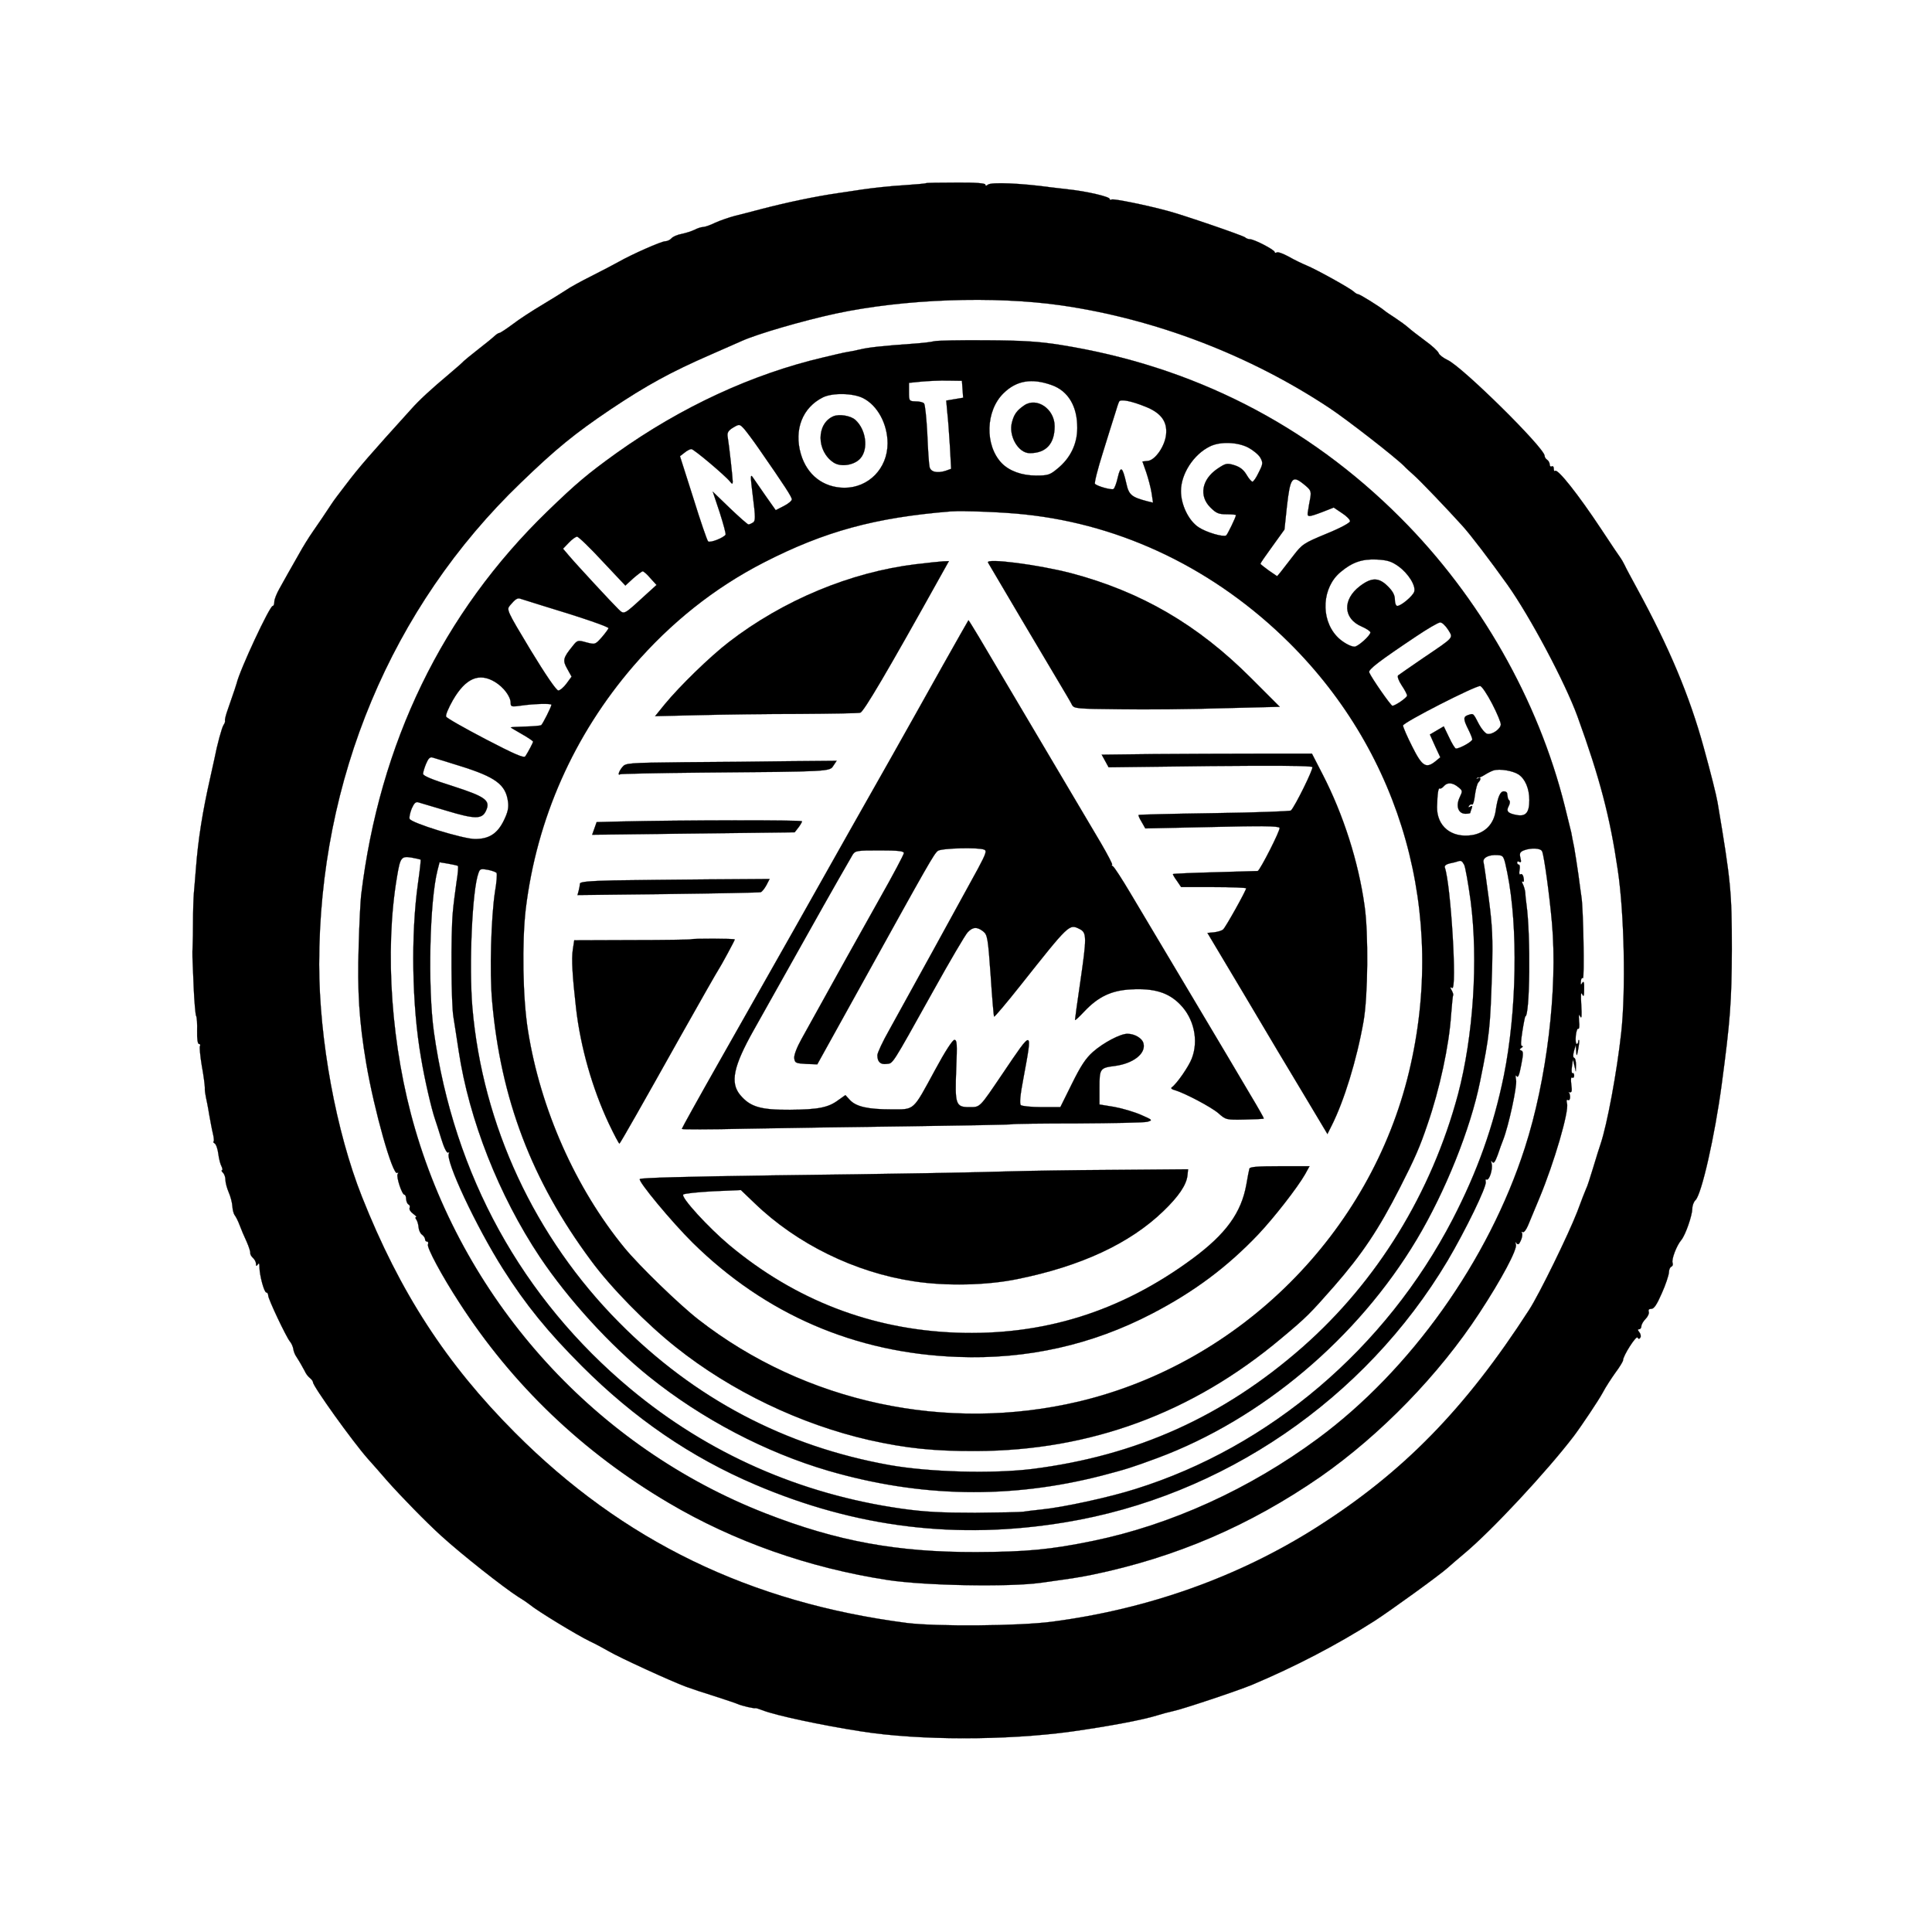 <svg width="1000" height="1000" xmlns="http://www.w3.org/2000/svg" preserveAspectRatio="xMidYMid meet">

 <g>
  <title>background</title>
  <rect fill="none" id="canvas_background" height="1002" width="1002" y="-1" x="-1"/>
 </g>
 <g>
  <title>Layer 1</title>
  <g id="svg_1" fill="#000000" transform="translate(0,1024) scale(0.1,-0.1) ">
   <path stroke="null" id="svg_2" d="m4792.323,9291.743c-2.109,-2.109 -52.726,-6.327 -113.888,-10.545c-61.162,-3.164 -158.178,-13.709 -216.176,-22.145c-57.999,-8.436 -114.943,-17.927 -126.542,-18.981c-115.997,-16.872 -261.521,-47.453 -395.445,-82.252c-43.235,-11.6 -104.397,-27.417 -134.978,-34.799c-31.636,-8.436 -78.034,-24.254 -103.343,-35.854c-25.308,-12.654 -53.78,-22.145 -62.217,-22.145c-9.491,0 -29.527,-6.327 -45.344,-14.763c-15.818,-7.382 -45.344,-16.872 -66.435,-21.09c-22.145,-4.218 -44.29,-13.709 -51.671,-22.145c-7.382,-8.436 -22.145,-15.818 -32.69,-15.818c-20.036,0 -172.941,-67.489 -241.485,-106.506c-20.036,-11.6 -83.307,-44.29 -139.196,-72.762c-56.944,-28.472 -115.997,-61.162 -131.815,-72.762c-15.818,-10.545 -71.707,-45.344 -124.433,-76.98c-51.671,-30.581 -121.27,-75.925 -153.96,-101.234c-32.69,-24.254 -63.271,-44.29 -67.489,-44.29c-5.273,0 -15.818,-7.382 -25.308,-15.818c-9.491,-9.491 -47.453,-40.072 -85.416,-69.598c-37.963,-29.527 -70.653,-56.944 -73.816,-60.108c-3.164,-4.218 -35.854,-33.745 -73.816,-65.38c-98.07,-82.252 -156.069,-136.033 -199.304,-184.541c-213.013,-235.158 -268.902,-299.483 -338.501,-391.227c-31.636,-41.126 -64.326,-84.362 -70.653,-94.907c-40.072,-61.162 -66.435,-99.125 -99.125,-146.578c-20.036,-28.472 -52.726,-81.198 -71.707,-115.997c-20.036,-34.799 -45.344,-80.143 -56.944,-100.179c-11.6,-20.036 -31.636,-56.944 -45.344,-81.198c-13.709,-24.254 -25.308,-53.78 -25.308,-65.38c0,-12.654 -3.164,-22.145 -8.436,-22.145c-15.818,0 -170.832,-332.173 -186.65,-400.717c-4.218,-14.763 -8.436,-27.417 -46.399,-137.087c-9.491,-26.363 -15.818,-51.671 -13.709,-56.944c1.055,-4.218 -2.109,-13.709 -7.382,-21.09c-8.436,-10.545 -33.745,-103.343 -47.453,-175.05c-3.164,-14.763 -12.654,-59.053 -22.145,-100.179c-39.017,-171.887 -62.217,-316.356 -73.816,-469.261c-3.164,-43.235 -8.436,-100.179 -10.545,-126.542c-2.109,-26.363 -4.218,-89.634 -4.218,-142.36c0,-51.671 -1.055,-111.779 -2.109,-131.815c-2.109,-45.344 -2.109,-36.908 5.273,-209.849c3.164,-76.98 9.491,-145.524 12.654,-150.796c4.218,-6.327 6.327,-41.126 5.273,-78.034c-1.055,-42.181 3.164,-67.489 9.491,-67.489c6.327,0 8.436,-4.218 5.273,-10.545c-3.164,-5.273 1.055,-51.671 9.491,-102.288c9.491,-50.617 15.818,-102.288 15.818,-113.888c-1.055,-11.6 2.109,-32.69 5.273,-47.453c3.164,-14.763 11.6,-54.835 16.872,-89.634c6.327,-34.799 14.763,-81.198 20.036,-102.288c5.273,-22.145 6.327,-40.072 2.109,-40.072c-3.164,0 0,-4.218 6.327,-8.436c7.382,-4.218 15.818,-28.472 18.981,-53.78c3.164,-25.308 10.545,-54.835 16.872,-65.38c5.273,-11.6 6.327,-20.036 2.109,-20.036c-4.218,0 -2.109,-5.273 5.273,-12.654c7.382,-7.382 12.654,-23.199 12.654,-36.908c0,-13.709 7.382,-42.181 16.872,-64.326c9.491,-21.09 17.927,-53.78 18.981,-71.707c1.055,-17.927 6.327,-40.072 12.654,-47.453c6.327,-8.436 17.927,-31.636 25.308,-51.671c7.382,-20.036 23.199,-57.999 35.854,-84.362c11.6,-26.363 20.036,-52.726 18.981,-59.053c-1.055,-6.327 5.273,-17.927 13.709,-25.308c8.436,-7.382 15.818,-21.09 15.818,-30.581c0,-12.654 2.109,-13.709 9.491,-3.164c6.327,9.491 8.436,5.273 8.436,-15.818c1.055,-43.235 24.254,-129.706 35.854,-129.706c5.273,0 9.491,-7.382 9.491,-15.818c0,-17.927 92.798,-214.067 112.834,-238.321c7.382,-8.436 14.763,-25.308 16.872,-36.908c1.055,-10.545 7.382,-27.417 12.654,-35.854c21.09,-32.69 35.854,-59.053 46.399,-79.089c5.273,-12.654 16.872,-28.472 26.363,-35.854c9.491,-7.382 16.872,-17.927 16.872,-23.199c0,-20.036 203.522,-304.756 283.666,-395.445c21.09,-23.199 65.38,-73.816 99.125,-112.834c73.816,-83.307 201.413,-214.067 281.557,-286.829c105.452,-95.961 320.574,-265.739 399.663,-316.356c26.363,-15.818 51.671,-33.745 57.999,-39.017c39.017,-32.69 243.594,-157.123 311.083,-189.813c25.308,-11.6 68.544,-34.799 95.961,-50.617c54.835,-32.69 326.901,-157.123 401.772,-184.541c25.308,-9.491 91.743,-31.636 146.578,-48.508c54.835,-17.927 109.67,-35.854 121.27,-41.126c21.09,-9.491 86.471,-24.254 91.743,-21.09c2.109,1.055 17.927,-4.218 34.799,-10.545c69.598,-27.417 307.92,-78.034 511.442,-109.67c299.483,-47.453 749.763,-47.453 1088.264,-1.055c195.086,27.417 373.3,61.162 446.062,84.362c23.199,7.382 59.053,16.872 79.089,21.09c47.453,9.491 335.337,105.452 411.262,137.087c220.394,92.798 437.625,205.631 632.711,330.064c80.143,51.671 335.337,236.212 376.463,273.12c17.927,15.818 57.999,50.617 89.634,76.98c141.306,118.106 426.026,423.917 565.222,606.348c39.017,51.671 130.76,188.759 150.796,226.722c13.709,26.363 43.235,71.707 64.326,101.234c22.145,29.527 40.072,59.053 40.072,65.38c0,22.145 67.489,128.651 74.871,117.052c5.273,-8.436 9.491,-8.436 14.763,0c4.218,7.382 1.055,18.981 -5.273,27.417c-9.491,11.6 -9.491,15.818 -1.055,15.818c6.327,0 11.6,7.382 11.6,15.818c0,8.436 9.491,25.308 22.145,37.963c11.6,11.6 18.981,28.472 15.818,36.908c-3.164,9.491 1.055,14.763 13.709,14.763c13.709,0 28.472,22.145 53.78,80.143c20.036,44.29 35.854,92.798 36.908,107.561c0,14.763 6.327,28.472 12.654,30.581c7.382,3.164 9.491,11.6 6.327,20.036c-6.327,17.927 21.09,89.634 45.344,118.106c21.09,25.308 55.89,124.433 56.944,162.396c0,15.818 7.382,35.854 16.872,44.29c31.636,32.69 99.125,330.064 134.978,596.858c44.29,331.119 51.671,428.135 52.726,701.255c0,297.374 -5.273,352.209 -73.816,759.254c-6.327,37.963 -35.854,155.014 -71.707,284.72c-73.816,268.902 -179.268,518.823 -344.828,822.525c-28.472,52.726 -57.999,106.506 -64.326,121.27c-7.382,14.763 -16.872,31.636 -21.09,36.908c-5.273,6.327 -49.562,72.762 -99.125,147.633c-119.161,180.323 -226.722,316.356 -240.43,303.701c-3.164,-4.218 -6.327,1.055 -6.327,11.6c0,9.491 -4.218,14.763 -10.545,11.6c-5.273,-3.164 -10.545,1.055 -10.545,9.491c0,8.436 -6.327,20.036 -12.654,24.254c-7.382,4.218 -13.709,13.709 -13.709,21.09c0,40.072 -426.026,460.825 -501.951,495.624c-22.145,10.545 -43.235,26.363 -46.399,35.854c-3.164,9.491 -34.799,39.017 -71.707,65.38c-35.854,26.363 -74.871,56.944 -86.471,67.489c-11.6,10.545 -42.181,32.69 -67.489,49.562c-26.363,16.872 -52.726,34.799 -57.999,40.072c-23.199,18.981 -124.433,82.252 -132.869,82.252c-5.273,0 -15.818,6.327 -23.199,13.709c-17.927,16.872 -189.813,112.834 -245.703,136.033c-23.199,9.491 -64.326,29.527 -91.743,45.344c-27.417,14.763 -54.835,25.308 -61.162,21.09c-5.273,-3.164 -10.545,-2.109 -10.545,2.109c0,11.6 -106.506,66.435 -127.597,66.435c-8.436,0 -20.036,4.218 -25.308,9.491c-10.545,9.491 -320.574,115.997 -400.717,137.087c-112.834,30.581 -280.502,64.326 -289.993,59.053c-6.327,-3.164 -10.545,-2.109 -10.545,3.164c0,11.6 -122.324,40.072 -216.176,49.562c-34.799,4.218 -74.871,8.436 -89.634,10.545c-152.905,21.09 -306.865,27.417 -323.737,13.709c-9.491,-7.382 -13.709,-7.382 -13.709,0c0,7.382 -51.671,11.6 -151.851,10.545c-84.362,0 -153.96,-1.055 -156.069,-3.164zm703.364,-632.711c486.133,-70.653 973.321,-257.303 1386.692,-531.478c87.525,-57.999 337.446,-252.03 384.899,-299.483c6.327,-7.382 28.472,-27.417 48.508,-45.344c37.963,-33.745 170.832,-172.941 252.03,-262.575c44.29,-48.508 144.469,-180.323 234.103,-305.81c117.052,-164.505 299.483,-507.224 363.809,-684.383c114.943,-317.41 167.669,-518.823 207.74,-791.944c33.745,-224.613 42.181,-623.221 17.927,-843.615c-22.145,-202.468 -72.762,-474.534 -106.506,-574.713c-5.273,-14.763 -22.145,-68.544 -37.963,-121.27c-15.818,-51.671 -31.636,-102.288 -36.908,-110.724c-4.218,-8.436 -25.308,-63.271 -46.399,-120.215c-45.344,-117.052 -196.141,-426.026 -248.866,-507.224c-331.119,-513.551 -653.802,-842.561 -1100.918,-1126.226c-403.881,-256.248 -869.978,-422.862 -1370.875,-488.242c-171.887,-22.145 -594.749,-25.308 -748.708,-6.327c-811.98,105.452 -1469.999,423.917 -2028.894,984.921c-355.373,356.427 -595.803,726.564 -791.944,1221.133c-133.924,337.446 -221.449,814.089 -221.449,1203.206c0,955.394 373.3,1848.572 1043.974,2492.883c182.432,176.105 278.393,254.139 462.934,378.572c187.704,125.488 310.029,192.977 523.041,285.775c75.925,33.745 146.578,64.326 158.178,69.598c82.252,36.908 315.301,104.397 485.079,141.306c355.373,75.925 818.307,92.798 1170.516,42.181z"/>
   <path stroke="null" id="svg_3" d="m4833.449,8473.436c-14.763,-4.218 -64.326,-9.491 -109.67,-12.654c-150.796,-10.545 -229.885,-18.981 -272.066,-29.527c-23.199,-5.273 -53.78,-11.6 -68.544,-13.709c-14.763,-2.109 -68.544,-14.763 -121.27,-27.417c-369.082,-86.471 -737.109,-257.303 -1071.391,-495.624c-150.796,-108.615 -205.631,-155.014 -356.427,-300.538c-544.132,-527.259 -869.978,-1200.043 -964.885,-1987.768c-3.164,-26.363 -9.491,-144.469 -12.654,-263.63c-7.382,-231.994 2.109,-388.063 39.017,-606.348c41.126,-242.539 137.087,-582.094 160.287,-567.331c6.327,4.218 7.382,1.055 2.109,-6.327c-7.382,-13.709 22.145,-106.506 35.854,-106.506c4.218,0 8.436,-10.545 8.436,-23.199c1.055,-13.709 7.382,-25.308 12.654,-27.417c5.273,-2.109 8.436,-9.491 5.273,-17.927c-3.164,-7.382 5.273,-21.09 18.981,-30.581c12.654,-9.491 20.036,-16.872 14.763,-16.872c-5.273,0 -4.218,-6.327 1.055,-12.654c5.273,-7.382 10.545,-25.308 11.6,-40.072c1.055,-13.709 8.436,-31.636 17.927,-37.963c8.436,-6.327 15.818,-16.872 15.818,-24.254c0,-6.327 4.218,-11.6 10.545,-11.6c5.273,0 7.382,-6.327 4.218,-14.763c-6.327,-15.818 70.653,-160.287 161.341,-299.483c275.229,-427.08 639.038,-775.071 1084.045,-1037.647c338.501,-200.359 728.673,-337.446 1133.608,-399.663c190.868,-29.527 629.548,-36.908 790.889,-14.763c181.377,25.308 194.031,27.417 268.902,42.181c432.353,89.634 813.034,253.085 1181.061,507.224c311.083,217.231 613.73,528.314 822.525,847.833c114.943,175.05 197.195,330.064 188.759,354.318c-4.218,13.709 -3.164,15.818 3.164,6.327c7.382,-9.491 13.709,-6.327 22.145,13.709c7.382,15.818 9.491,32.69 6.327,39.017c-4.218,6.327 -3.164,8.436 3.164,5.273c6.327,-4.218 17.927,10.545 27.417,32.69c8.436,21.09 35.854,86.471 60.108,144.469c75.925,182.432 152.905,446.062 142.36,487.188c-4.218,16.872 -2.109,23.199 5.273,18.981c5.273,-3.164 10.545,2.109 10.545,14.763c0,10.545 -3.164,22.145 -7.382,25.308c-5.273,2.109 -2.109,2.109 5.273,0c11.6,-2.109 12.654,7.382 8.436,39.017c-3.164,27.417 -2.109,41.126 4.218,36.908c6.327,-3.164 10.545,1.055 10.545,10.545c0,9.491 -4.218,14.763 -8.436,11.6c-4.218,-2.109 -6.327,12.654 -3.164,33.745l5.273,39.017l7.382,-31.636l7.382,-31.636l1.055,33.745c0,17.927 -3.164,34.799 -9.491,36.908c-6.327,2.109 -6.327,14.763 -1.055,34.799l9.491,31.636l2.109,-31.636c2.109,-28.472 3.164,-28.472 10.545,10.545c4.218,23.199 6.327,44.29 4.218,46.399c-2.109,2.109 -4.218,-1.055 -4.218,-7.382c0,-7.382 -3.164,-12.654 -8.436,-12.654c-4.218,0 -6.327,18.981 -4.218,42.181c2.109,23.199 8.436,40.072 12.654,36.908c5.273,-3.164 7.382,14.763 4.218,39.017c-2.109,34.799 -1.055,40.072 6.327,24.254c7.382,-14.763 8.436,3.164 5.273,57.999c-3.164,52.726 -2.109,71.707 4.218,57.999c8.436,-16.872 10.545,-11.6 10.545,26.363c1.055,33.745 -2.109,43.235 -9.491,31.636c-7.382,-12.654 -9.491,-10.545 -7.382,7.382c0,12.654 5.273,20.036 10.545,16.872c8.436,-5.273 2.109,360.645 -7.382,418.644c-2.109,14.763 -9.491,66.435 -15.818,115.997c-7.382,49.562 -16.872,113.888 -22.145,142.36c-6.327,29.527 -12.654,63.271 -14.763,75.925c-3.164,12.654 -17.927,73.816 -33.745,137.087c-137.087,549.404 -439.734,1081.936 -850.997,1493.199c-481.915,482.97 -1076.664,785.617 -1757.883,894.232c-111.779,17.927 -195.086,23.199 -384.899,24.254c-133.924,1.055 -256.248,-1.055 -272.066,-5.273zm148.687,-248.866l3.164,-43.235l-44.29,-7.382l-43.235,-7.382l5.273,-60.108c4.218,-32.69 9.491,-111.779 13.709,-176.105l6.327,-117.052l-29.527,-10.545c-44.29,-13.709 -76.98,-5.273 -82.252,21.09c-3.164,12.654 -8.436,89.634 -11.6,170.832c-4.218,81.198 -11.6,151.851 -16.872,157.123c-5.273,6.327 -24.254,10.545 -43.235,10.545c-33.745,1.055 -34.799,2.109 -34.799,48.508l0,47.453l63.271,6.327c34.799,3.164 97.016,6.327 137.087,5.273l73.816,-1.055l3.164,-44.29zm461.879,22.145c85.416,-30.581 132.869,-110.724 131.815,-222.503c0,-82.252 -35.854,-156.069 -102.288,-209.849c-39.017,-32.69 -49.562,-35.854 -110.724,-35.854c-74.871,0 -139.196,24.254 -178.214,64.326c-88.58,92.798 -83.307,271.011 9.491,361.7c67.489,66.435 146.578,79.089 249.921,42.181zm-976.485,-67.489c74.871,-37.963 126.542,-133.924 126.542,-234.103c0,-129.706 -98.07,-229.885 -223.558,-229.885c-109.67,1.055 -194.031,66.435 -225.667,176.105c-35.854,124.433 8.436,239.376 114.943,292.102c49.562,24.254 156.069,22.145 207.74,-4.218zm1461.563,-44.29c80.143,-31.636 113.888,-76.98 106.506,-144.469c-6.327,-60.108 -55.89,-131.815 -93.852,-136.033l-28.472,-3.164l20.036,-56.944c10.545,-31.636 23.199,-79.089 27.417,-106.506l7.382,-49.562l-30.581,7.382c-80.143,21.09 -94.907,32.69 -107.561,91.743c-20.036,87.525 -29.527,93.852 -44.29,31.636c-6.327,-29.527 -16.872,-56.944 -22.145,-60.108c-10.545,-6.327 -82.252,13.709 -95.961,26.363c-4.218,4.218 13.709,75.925 40.072,159.232c26.363,84.362 54.835,177.159 64.326,205.631c8.436,29.527 17.927,56.944 21.09,62.217c8.436,12.654 63.271,2.109 136.033,-27.417zm-2076.348,-115.997c11.6,-13.709 44.29,-56.944 72.762,-98.07c139.196,-200.359 172.941,-253.085 172.941,-265.739c0,-7.382 -18.981,-23.199 -42.181,-34.799l-41.126,-21.09l-50.617,71.707c-27.417,39.017 -57.999,83.307 -66.435,95.961c-14.763,22.145 -14.763,12.654 -1.055,-98.07c13.709,-107.561 13.709,-125.488 0,-133.924c-8.436,-5.273 -17.927,-9.491 -23.199,-9.491c-4.218,0 -47.453,37.963 -95.961,84.362l-88.58,85.416l35.854,-107.561c18.981,-59.053 32.69,-110.724 30.581,-114.943c-10.545,-16.872 -81.198,-44.29 -90.689,-34.799c-5.273,5.273 -40.072,106.506 -76.98,225.667l-68.544,215.122l23.199,17.927c12.654,10.545 28.472,18.981 35.854,18.981c12.654,0 173.996,-136.033 200.359,-168.723c11.6,-13.709 12.654,-13.709 13.709,0c0,17.927 -18.981,190.868 -26.363,233.049c-3.164,20.036 3.164,30.581 24.254,44.29c36.908,22.145 36.908,22.145 62.217,-5.273zm2608.88,-95.961c25.308,-13.709 53.78,-36.908 62.217,-52.726c13.709,-25.308 13.709,-31.636 -8.436,-74.871c-12.654,-27.417 -27.417,-48.508 -32.69,-48.508c-5.273,0 -18.981,15.818 -30.581,35.854c-15.818,26.363 -33.745,40.072 -63.271,49.562c-39.017,11.6 -44.29,10.545 -89.634,-20.036c-79.089,-54.835 -93.852,-139.196 -34.799,-198.25c30.581,-30.581 43.235,-35.854 84.362,-35.854c26.363,0 48.508,-2.109 48.508,-4.218c0,-10.545 -44.29,-101.234 -50.617,-105.452c-15.818,-9.491 -102.288,15.818 -142.36,42.181c-51.671,33.745 -91.743,115.997 -91.743,187.704c0,88.58 65.38,189.813 149.742,230.94c52.726,26.363 143.415,23.199 199.304,-6.327zm320.574,-259.412c-4.218,-21.09 -9.491,-50.617 -11.6,-66.435c-7.382,-35.854 -2.109,-35.854 73.816,-7.382l59.053,23.199l42.181,-28.472c23.199,-14.763 42.181,-33.745 42.181,-42.181c0,-8.436 -50.617,-35.854 -123.379,-65.38c-117.052,-48.508 -124.433,-53.78 -170.832,-113.888c-26.363,-33.745 -55.89,-71.707 -65.38,-84.362l-17.927,-21.09l-43.235,29.527c-23.199,16.872 -43.235,32.69 -43.235,34.799c0,3.164 27.417,43.235 62.217,90.689l62.217,86.471l12.654,119.161c16.872,149.742 27.417,163.45 85.416,117.052c37.963,-30.581 41.126,-35.854 35.854,-71.707zm-1476.327,-86.471c509.333,-53.78 987.03,-286.829 1366.657,-663.292c585.258,-581.04 816.198,-1405.674 621.112,-2219.762c-199.304,-835.179 -873.142,-1509.017 -1709.375,-1708.321c-686.492,-162.396 -1417.273,-5.273 -1968.787,423.917c-99.125,76.98 -307.92,279.448 -383.845,372.245c-253.085,308.974 -434.462,718.127 -498.787,1123.063c-27.417,169.778 -31.636,458.716 -11.6,630.602c56.944,467.152 248.866,899.505 556.786,1256.987c195.086,225.667 418.644,403.881 674.892,535.696c314.247,161.341 576.822,233.049 968.048,264.684c65.38,4.218 271.011,-3.164 384.899,-15.818zm-2188.127,-241.485l119.161,-126.542l40.072,36.908c23.199,20.036 45.344,36.908 49.562,36.908c5.273,0 23.199,-15.818 40.072,-35.854l31.636,-34.799l-68.544,-62.217c-101.234,-92.798 -99.125,-91.743 -128.651,-63.271c-31.636,30.581 -218.285,231.994 -257.303,278.393l-29.527,34.799l30.581,31.636c15.818,16.872 34.799,30.581 42.181,30.581c7.382,0 66.435,-56.944 130.76,-126.542zm4120.005,-26.363c51.671,-36.908 91.743,-101.234 82.252,-131.815c-7.382,-23.199 -68.544,-73.816 -87.525,-73.816c-7.382,0 -12.654,14.763 -12.654,32.69c0,23.199 -10.545,43.235 -35.854,68.544c-47.453,47.453 -84.362,47.453 -145.524,1.055c-90.689,-69.598 -86.471,-167.669 9.491,-208.795c24.254,-10.545 45.344,-24.254 45.344,-30.581c0,-15.818 -64.326,-73.816 -82.252,-73.816c-22.145,0 -68.544,27.417 -92.798,54.835c-84.362,91.743 -74.871,252.03 20.036,331.119c60.108,50.617 110.724,68.544 186.65,65.38c56.944,-3.164 76.98,-9.491 112.834,-34.799zm-4424.761,-205.631c199.304,-60.108 336.392,-107.561 336.392,-114.943c0,-4.218 -15.818,-25.308 -33.745,-46.399c-34.799,-39.017 -34.799,-39.017 -80.143,-27.417c-44.29,12.654 -47.453,11.6 -70.653,-17.927c-50.617,-62.217 -53.78,-74.871 -28.472,-119.161l22.145,-40.072l-26.363,-35.854c-14.763,-20.036 -33.745,-35.854 -42.181,-35.854c-10.545,0 -66.435,82.252 -143.415,208.795c-124.433,206.686 -125.488,209.849 -106.506,231.994c26.363,31.636 37.963,39.017 51.671,34.799c6.327,-2.109 61.162,-18.981 121.27,-37.963zm4682.064,-122.324c27.417,-45.344 35.854,-35.854 -127.597,-146.578c-66.435,-45.344 -125.488,-86.471 -130.76,-90.689c-5.273,-5.273 2.109,-26.363 17.927,-50.617c15.818,-23.199 28.472,-47.453 28.472,-53.78c0,-10.545 -61.162,-52.726 -75.925,-52.726c-8.436,0 -110.724,147.633 -120.215,172.941c-5.273,14.763 49.562,56.944 243.594,186.65c57.999,39.017 113.888,71.707 123.379,71.707c9.491,1.055 27.417,-15.818 41.126,-36.908zm-4933.04,-271.011c45.344,-27.417 81.198,-75.925 81.198,-108.615c0,-20.036 4.218,-21.09 55.89,-13.709c65.38,9.491 155.014,11.6 155.014,4.218c0,-10.545 -45.344,-100.179 -52.726,-105.452c-4.218,-3.164 -42.181,-6.327 -83.307,-7.382c-41.126,-1.055 -74.871,-3.164 -74.871,-4.218c0,-1.055 26.363,-16.872 57.999,-34.799c31.636,-17.927 57.999,-35.854 57.999,-39.017c0,-5.273 -25.308,-53.78 -40.072,-75.925c-7.382,-10.545 -55.89,10.545 -207.74,89.634c-108.615,56.944 -200.359,108.615 -202.468,115.997c-3.164,8.436 12.654,45.344 34.799,84.362c66.435,114.943 136.033,144.469 218.285,94.907zm5160.816,-111.779c25.308,-48.508 45.344,-97.016 45.344,-107.561c0,-23.199 -44.29,-54.835 -69.598,-49.562c-10.545,2.109 -29.527,24.254 -43.235,49.562c-30.581,59.053 -28.472,56.944 -54.835,48.508c-27.417,-8.436 -27.417,-21.09 -1.055,-73.816c11.6,-23.199 21.09,-46.399 21.09,-52.726c0,-11.6 -64.326,-47.453 -84.362,-47.453c-5.273,0 -21.09,26.363 -35.854,57.999l-27.417,56.944l-35.854,-21.09l-35.854,-21.09l26.363,-59.053l27.417,-59.053l-24.254,-20.036c-49.562,-40.072 -69.598,-27.417 -121.27,75.925c-26.363,51.671 -47.453,101.234 -47.453,108.615c0,15.818 376.463,207.74 399.663,204.577c8.436,-1.055 35.854,-42.181 61.162,-90.689zm-5343.247,-322.683c186.65,-57.999 238.321,-97.016 249.921,-185.595c4.218,-30.581 -1.055,-54.835 -21.09,-95.961c-33.745,-69.598 -76.98,-97.016 -149.742,-97.016c-61.162,0 -331.119,83.307 -338.501,104.397c-3.164,7.382 2.109,30.581 10.545,52.726c12.654,28.472 21.09,36.908 34.799,32.69c10.545,-3.164 75.925,-22.145 145.524,-43.235c146.578,-44.29 183.486,-44.29 203.522,-2.109c26.363,54.835 1.055,73.816 -171.887,129.706c-104.397,32.69 -152.905,52.726 -152.905,63.271c0,8.436 7.382,32.69 15.818,52.726c11.6,27.417 20.036,35.854 33.745,31.636c10.545,-3.164 73.816,-22.145 140.251,-43.235zm5480.335,-44.29c34.799,-23.199 55.89,-73.816 55.89,-132.869c0,-64.326 -17.927,-86.471 -66.435,-76.98c-45.344,8.436 -54.835,20.036 -40.072,46.399c6.327,11.6 7.382,24.254 3.164,28.472c-4.218,3.164 -8.436,11.6 -8.436,16.872c-1.055,5.273 -2.109,14.763 -3.164,20.036c0,6.327 -8.436,10.545 -16.872,10.545c-18.981,0 -31.636,-28.472 -42.181,-99.125c-9.491,-70.653 -55.89,-117.052 -123.379,-127.597c-105.452,-15.818 -181.377,45.344 -180.323,145.524c2.109,71.707 6.327,101.234 14.763,95.961c4.218,-2.109 12.654,3.164 20.036,11.6c17.927,21.09 45.344,20.036 74.871,-4.218c23.199,-18.981 23.199,-20.036 7.382,-53.78c-21.09,-44.29 -7.382,-84.362 30.581,-84.362c12.654,0 24.254,2.109 24.254,4.218c0,2.109 3.164,12.654 7.382,23.199c5.273,13.709 3.164,15.818 -7.382,9.491c-9.491,-5.273 -11.6,-4.218 -6.327,4.218c4.218,6.327 11.6,9.491 15.818,6.327c5.273,-2.109 11.6,20.036 14.763,49.562c4.218,29.527 11.6,59.053 17.927,65.38c14.763,14.763 13.709,30.581 -2.109,21.09c-7.382,-4.218 -10.545,-4.218 -6.327,0c3.164,4.218 8.436,6.327 10.545,4.218c2.109,-1.055 15.818,4.218 30.581,13.709c14.763,9.491 35.854,20.036 46.399,23.199c32.69,9.491 99.125,-2.109 128.651,-21.09zm122.324,-398.608c10.545,-25.308 37.963,-225.667 50.617,-369.082c30.581,-341.664 -26.363,-814.089 -140.251,-1165.243c-187.704,-583.149 -591.585,-1150.48 -1071.391,-1504.799c-354.318,-261.521 -760.308,-446.062 -1163.134,-529.369c-220.394,-45.344 -344.828,-56.944 -605.294,-57.999c-409.153,-1.055 -720.236,55.89 -1090.373,200.359c-873.142,340.61 -1548.034,1080.882 -1813.773,1988.823c-123.379,421.808 -159.232,919.541 -93.852,1305.494c16.872,101.234 22.145,108.615 74.871,100.179c24.254,-4.218 45.344,-9.491 47.453,-10.545c2.109,-2.109 -4.218,-56.944 -13.709,-123.379c-36.908,-262.575 -31.636,-630.602 15.818,-901.614c17.927,-109.67 53.78,-264.684 72.762,-319.519c5.273,-14.763 20.036,-61.162 32.69,-102.288c13.709,-45.344 28.472,-73.816 34.799,-69.598c5.273,3.164 7.382,1.055 4.218,-4.218c-21.09,-33.745 141.306,-379.627 280.502,-598.967c117.052,-184.541 230.94,-324.792 408.099,-501.951c271.011,-271.011 563.113,-471.37 897.396,-613.73c521.987,-222.503 1046.083,-286.829 1601.814,-195.086c817.252,133.924 1553.306,636.929 1980.387,1352.948c91.743,155.014 204.577,385.954 198.25,409.153c-2.109,9.491 -1.055,15.818 4.218,12.654c13.709,-8.436 33.745,54.835 26.363,81.198c-4.218,16.872 -3.164,20.036 3.164,9.491c7.382,-10.545 14.763,0 28.472,36.908c9.491,28.472 22.145,63.271 27.417,75.925c28.472,71.707 73.816,280.502 67.489,311.083c-4.218,22.145 -3.164,28.472 3.164,20.036c7.382,-10.545 13.709,7.382 23.199,56.944c11.6,57.999 11.6,72.762 0,75.925c-9.491,3.164 -9.491,6.327 1.055,13.709c8.436,5.273 9.491,9.491 3.164,9.491c-7.382,0 -6.327,23.199 2.109,76.98c6.327,41.126 13.709,75.925 14.763,75.925c24.254,0 28.472,422.862 6.327,579.985c-3.164,23.199 -6.327,51.671 -6.327,62.217c-1.055,11.6 -6.327,29.527 -11.6,41.126c-6.327,11.6 -7.382,17.927 -1.055,14.763c5.273,-4.218 7.382,4.218 4.218,18.981c-2.109,14.763 -9.491,23.199 -15.818,18.981c-6.327,-4.218 -8.436,4.218 -5.273,22.145c3.164,14.763 1.055,27.417 -3.164,27.417c-5.273,0 -9.491,5.273 -9.491,11.6c0,5.273 5.273,7.382 11.6,3.164c9.491,-5.273 10.545,1.055 5.273,21.09c-5.273,23.199 -2.109,29.527 16.872,37.963c37.963,14.763 89.634,12.654 95.961,-5.273zm-180.323,-110.724c56.944,-282.611 48.508,-720.236 -17.927,-1049.246c-53.78,-263.63 -137.087,-496.678 -264.684,-743.436c-346.937,-668.565 -946.958,-1178.952 -1640.831,-1396.183c-134.978,-43.235 -378.572,-95.961 -488.242,-106.506c-40.072,-4.218 -83.307,-9.491 -94.907,-11.6c-11.6,-2.109 -123.379,-4.218 -247.812,-5.273c-176.105,0 -260.466,4.218 -380.681,21.09c-525.15,74.871 -1000.738,284.72 -1402.51,619.003c-562.059,468.206 -915.322,1108.299 -1018.665,1849.626c-31.636,229.885 -22.145,674.892 18.981,836.234l10.545,41.126l44.29,-7.382c24.254,-4.218 47.453,-9.491 50.617,-11.6c3.164,-2.109 0,-40.072 -7.382,-85.416c-6.327,-45.344 -15.818,-114.943 -18.981,-155.014c-10.545,-115.997 -8.436,-474.534 3.164,-540.968c5.273,-33.745 17.927,-112.834 27.417,-177.159c53.78,-355.373 207.74,-746.599 419.699,-1065.064c146.578,-219.34 364.864,-458.716 566.277,-620.057c271.011,-218.285 603.185,-392.281 927.977,-487.188c475.588,-138.142 939.576,-146.578 1413.055,-25.308c128.651,33.745 156.069,42.181 289.993,91.743c537.805,200.359 1035.538,619.003 1341.348,1130.444c148.687,248.866 278.393,572.604 327.955,817.252c49.562,243.594 52.726,273.12 62.217,576.822c4.218,165.559 2.109,224.613 -16.872,369.082c-12.654,94.907 -24.254,180.323 -27.417,190.868c-4.218,23.199 28.472,39.017 73.816,35.854c30.581,-2.109 31.636,-4.218 49.562,-91.743zm-223.558,42.181c6.327,-11.6 21.09,-95.961 33.745,-187.704c40.072,-306.865 13.709,-701.255 -65.38,-1000.738c-137.087,-511.442 -418.644,-969.103 -804.598,-1308.658c-409.153,-359.591 -859.433,-562.059 -1398.292,-630.602c-206.686,-25.308 -531.478,-16.872 -739.218,20.036c-542.023,97.016 -1009.175,343.773 -1399.347,737.109c-437.625,440.789 -707.582,1020.774 -760.308,1632.395c-17.927,215.122 -1.055,608.457 31.636,694.928c7.382,22.145 12.654,23.199 48.508,16.872c21.09,-4.218 42.181,-11.6 45.344,-16.872c3.164,-5.273 0,-49.562 -8.436,-97.016c-20.036,-131.815 -28.472,-416.535 -14.763,-566.277c44.29,-505.115 204.577,-927.977 510.387,-1340.294c103.343,-141.306 287.884,-329.01 440.789,-450.28c285.775,-227.776 645.366,-399.663 1000.738,-480.861c188.759,-42.181 333.228,-57.999 553.622,-56.944c590.531,2.109 1117.79,196.141 1577.56,582.094c132.869,110.724 150.796,129.706 274.175,269.957c145.524,166.614 230.94,294.211 341.664,511.442c75.925,148.687 103.343,210.904 142.36,326.901c63.271,182.432 111.779,408.099 122.324,567.331c4.218,52.726 8.436,99.125 10.545,101.234c2.109,2.109 -1.055,13.709 -7.382,25.308c-9.491,15.818 -8.436,18.981 2.109,12.654c26.363,-16.872 -6.327,535.696 -37.963,624.275c-2.109,8.436 7.382,15.818 24.254,20.036c15.818,3.164 33.745,7.382 39.017,9.491c21.09,7.382 25.308,5.273 36.908,-15.818z"/>
   <path stroke="null" id="svg_4" d="m5300.601,8141.263c-36.908,-25.308 -51.671,-45.344 -62.217,-85.416c-20.036,-70.653 31.636,-161.341 91.743,-161.341c84.362,0 128.651,48.508 128.651,139.196c0,89.634 -92.798,152.905 -158.178,107.561z"/>
   <path stroke="null" id="svg_5" d="m4313.571,8085.373c-88.58,-37.963 -88.58,-180.323 1.055,-239.376c37.963,-25.308 108.615,-13.709 139.196,22.145c42.181,48.508 28.472,148.687 -26.363,198.25c-24.254,22.145 -83.307,31.636 -113.888,18.981z"/>
   <path stroke="null" id="svg_6" d="m4741.706,7319.792c-339.555,-41.126 -688.601,-186.65 -970.157,-403.881c-98.07,-75.925 -253.085,-226.722 -331.119,-321.628l-49.562,-61.162l224.613,5.273c123.379,3.164 358.536,6.327 520.932,6.327c163.45,1.055 305.81,3.164 316.356,6.327c17.927,5.273 137.087,206.686 418.644,712.855l40.072,71.707l-29.527,-1.055c-15.818,-1.055 -79.089,-7.382 -140.251,-14.763z"/>
   <path stroke="null" id="svg_7" d="m5113.951,7328.229c10.545,-18.981 320.574,-543.077 370.136,-625.33c29.527,-49.562 59.053,-99.125 64.326,-110.724c10.545,-20.036 23.199,-21.09 247.812,-23.199c130.76,-2.109 370.136,0 532.532,5.273l295.265,7.382l-147.633,147.633c-276.284,277.338 -570.495,448.171 -933.249,544.132c-170.832,44.29 -442.898,79.089 -429.189,54.835z"/>
   <path stroke="null" id="svg_8" d="m4873.521,6784.097c-74.871,-134.978 -192.977,-343.773 -261.521,-466.097c-149.742,-263.63 -245.703,-434.462 -503.006,-891.069c-106.506,-188.759 -280.502,-495.624 -387.008,-683.328c-106.506,-187.704 -192.977,-343.773 -192.977,-346.937c0,-3.164 145.524,-3.164 324.792,1.055c178.214,3.164 561.004,9.491 850.997,12.654c289.993,4.218 530.423,8.436 533.587,10.545c4.218,2.109 156.069,4.218 338.501,4.218c183.486,1.055 345.882,4.218 361.7,8.436c28.472,8.436 27.417,9.491 -32.69,35.854c-33.745,14.763 -97.016,33.745 -138.142,41.126l-76.98,12.654l0,87.525c0,98.07 3.164,102.288 79.089,111.779c95.961,12.654 162.396,64.326 148.687,117.052c-6.327,26.363 -45.344,49.562 -83.307,49.562c-36.908,0 -124.433,-46.399 -178.214,-93.852c-37.963,-33.745 -63.271,-72.762 -108.615,-164.505l-60.108,-121.27l-97.016,0c-53.78,0 -102.288,5.273 -107.561,10.545c-7.382,7.382 -3.164,52.726 13.709,140.251c47.453,257.303 50.617,257.303 -107.561,23.199c-122.324,-180.323 -114.943,-173.996 -173.996,-173.996c-69.598,0 -73.816,14.763 -66.435,199.304c5.273,128.651 4.218,148.687 -9.491,148.687c-9.491,0 -48.508,-60.108 -99.125,-153.96c-118.106,-217.231 -104.397,-205.631 -227.776,-205.631c-120.215,0 -181.377,13.709 -214.067,48.508l-23.199,25.308l-35.854,-25.308c-51.671,-39.017 -103.343,-49.562 -250.976,-50.617c-151.851,-1.055 -205.631,14.763 -257.303,75.925c-53.78,64.326 -35.854,148.687 69.598,336.392c31.636,55.89 156.069,278.393 276.284,492.46c120.215,215.122 226.722,400.717 235.158,414.426c13.709,22.145 22.145,23.199 140.251,23.199c94.907,0 125.488,-3.164 125.488,-13.709c0,-7.382 -55.89,-112.834 -124.433,-234.103c-106.506,-189.813 -215.122,-383.845 -404.935,-727.618c-24.254,-43.235 -40.072,-84.362 -37.963,-100.179c3.164,-24.254 7.382,-26.363 61.162,-29.527l57.999,-2.109l237.267,428.135c338.501,611.621 366.973,662.238 387.008,677.001c18.981,13.709 207.74,18.981 239.376,6.327c14.763,-5.273 9.491,-21.09 -31.636,-98.07c-74.871,-138.142 -389.117,-708.637 -458.716,-834.124c-34.799,-61.162 -62.217,-120.215 -62.217,-131.815c0,-34.799 15.818,-49.562 47.453,-45.344c34.799,4.218 21.09,-17.927 241.485,377.518c85.416,153.96 165.559,289.993 178.214,303.701c26.363,28.472 49.562,29.527 81.198,4.218c21.09,-16.872 24.254,-34.799 37.963,-227.776c7.382,-114.943 15.818,-210.904 17.927,-213.013c2.109,-2.109 63.271,69.598 134.978,160.287c255.194,321.628 253.085,320.574 307.92,293.156c36.908,-18.981 36.908,-41.126 2.109,-280.502c-14.763,-100.179 -26.363,-184.541 -26.363,-189.813c0,-4.218 21.09,14.763 47.453,43.235c72.762,76.98 140.251,109.67 243.594,114.943c118.106,6.327 191.922,-15.818 252.03,-76.98c72.762,-72.762 98.07,-187.704 61.162,-281.557c-15.818,-41.126 -76.98,-129.706 -103.343,-148.687c-6.327,-4.218 0,-10.545 13.709,-13.709c51.671,-14.763 189.813,-87.525 227.776,-120.215c37.963,-33.745 40.072,-34.799 136.033,-32.69c52.726,1.055 98.07,3.164 99.125,5.273c1.055,1.055 -29.527,55.89 -69.598,122.324c-39.017,66.435 -177.159,299.483 -306.865,516.714c-129.706,217.231 -271.011,454.498 -314.247,527.259c-43.235,72.762 -83.307,134.978 -90.689,139.196c-6.327,4.218 -8.436,8.436 -4.218,8.436c4.218,0 -22.145,50.617 -59.053,113.888c-71.707,121.27 -357.482,604.239 -494.569,835.179c-46.399,78.034 -107.561,181.377 -136.033,229.885c-28.472,47.453 -52.726,86.471 -53.78,86.471c-1.055,-1.055 -63.271,-110.724 -139.196,-245.703z"/>
   <path stroke="null" id="svg_9" d="m5968.112,6336.981l-265.739,-3.164l17.927,-32.69l17.927,-32.69l524.096,6.327c345.882,3.164 526.205,2.109 530.423,-5.273c6.327,-8.436 -88.58,-201.413 -110.724,-224.613c-4.218,-4.218 -183.486,-10.545 -397.554,-13.709c-213.013,-3.164 -390.172,-7.382 -391.227,-9.491c-2.109,-1.055 4.218,-17.927 15.818,-35.854l18.981,-33.745l343.773,7.382c257.303,6.327 345.882,5.273 351.155,-4.218c6.327,-9.491 -100.179,-218.285 -112.834,-223.558c-1.055,0 -99.125,-3.164 -218.285,-6.327c-119.161,-3.164 -218.285,-7.382 -220.394,-9.491c-2.109,-1.055 7.382,-17.927 20.036,-34.799l22.145,-32.69l168.723,0c91.743,0 167.669,-3.164 167.669,-6.327c0,-11.6 -106.506,-202.468 -119.161,-213.013c-7.382,-6.327 -28.472,-12.654 -47.453,-14.763l-33.745,-3.164l191.922,-321.628c104.397,-177.159 244.648,-411.262 310.029,-519.878l119.161,-199.304l21.09,42.181c64.326,126.542 130.76,341.664 165.559,539.914c23.199,128.651 26.363,459.77 5.273,601.076c-31.636,226.722 -109.67,470.315 -216.176,677.001l-55.89,108.615l-278.393,0c-152.905,0 -397.554,-1.055 -544.132,-2.109z"/>
   <path stroke="null" id="svg_10" d="m3539.555,6294.8c-291.047,-3.164 -301.592,-4.218 -318.465,-25.308c-18.981,-23.199 -25.308,-46.399 -10.545,-36.908c4.218,2.109 192.977,6.327 418.644,8.436c669.62,5.273 665.401,5.273 684.383,35.854l16.872,25.308l-244.648,-2.109c-134.978,-2.109 -380.681,-4.218 -546.241,-5.273z"/>
   <path stroke="null" id="svg_11" d="m3210.545,5987.935l-122.324,-3.164l-11.6,-32.69l-11.6,-32.69l524.096,6.327l524.096,6.327l18.981,24.254c10.545,13.709 18.981,28.472 18.981,32.69c0,7.382 -628.493,6.327 -940.631,-1.055z"/>
   <path stroke="null" id="svg_12" d="m3178.909,5683.179c-130.76,-3.164 -177.159,-7.382 -177.159,-16.872c0,-6.327 -3.164,-23.199 -6.327,-35.854l-6.327,-23.199l467.152,5.273c257.303,3.164 473.479,7.382 480.861,9.491c7.382,2.109 20.036,18.981 29.527,35.854l16.872,32.69l-314.247,-2.109c-172.941,-1.055 -393.336,-4.218 -490.351,-5.273z"/>
   <path stroke="null" id="svg_13" d="m3578.572,5378.423c-2.109,-2.109 -139.196,-4.218 -304.756,-4.218l-301.592,-1.055l-7.382,-48.508c-7.382,-48.508 -2.109,-136.033 16.872,-303.701c23.199,-201.413 84.362,-414.426 168.723,-594.749c28.472,-60.108 53.78,-107.561 55.89,-105.452c7.382,7.382 122.324,209.849 314.247,552.568c104.397,185.595 194.031,342.719 198.25,347.991c10.545,14.763 84.362,150.796 84.362,156.069c0,5.273 -219.34,5.273 -224.613,1.055z"/>
   <path stroke="null" id="svg_14" d="m6466.899,4191.035c-2.109,-7.382 -9.491,-44.29 -15.818,-82.252c-26.363,-146.578 -105.452,-255.194 -277.338,-382.79c-372.245,-275.229 -774.017,-400.717 -1226.406,-383.845c-437.625,16.872 -830.961,168.723 -1171.571,452.389c-110.724,92.798 -253.085,248.866 -239.376,262.575c5.273,5.273 74.871,12.654 153.96,16.872l144.469,6.327l71.707,-68.544c217.231,-209.849 519.878,-358.536 824.634,-403.881c164.505,-25.308 375.409,-21.09 534.641,11.6c327.955,66.435 581.04,183.486 755.036,351.155c79.089,75.925 120.215,136.033 125.488,185.595l3.164,31.636l-390.172,-3.164c-214.067,-1.055 -449.225,-5.273 -521.987,-7.382c-158.178,-5.273 -609.512,-13.709 -1239.06,-21.09c-452.389,-6.327 -680.165,-12.654 -686.492,-18.981c-10.545,-10.545 164.505,-221.449 273.12,-329.01c376.463,-371.191 842.561,-572.604 1372.984,-591.585c356.427,-13.709 694.928,62.217 1006.011,224.613c217.231,112.834 389.117,241.485 549.404,410.208c83.307,88.58 201.413,240.43 241.485,310.029l23.199,42.181l-153.96,0c-113.888,0 -155.014,-3.164 -157.123,-12.654z"/>
  </g>
 </g>
</svg>